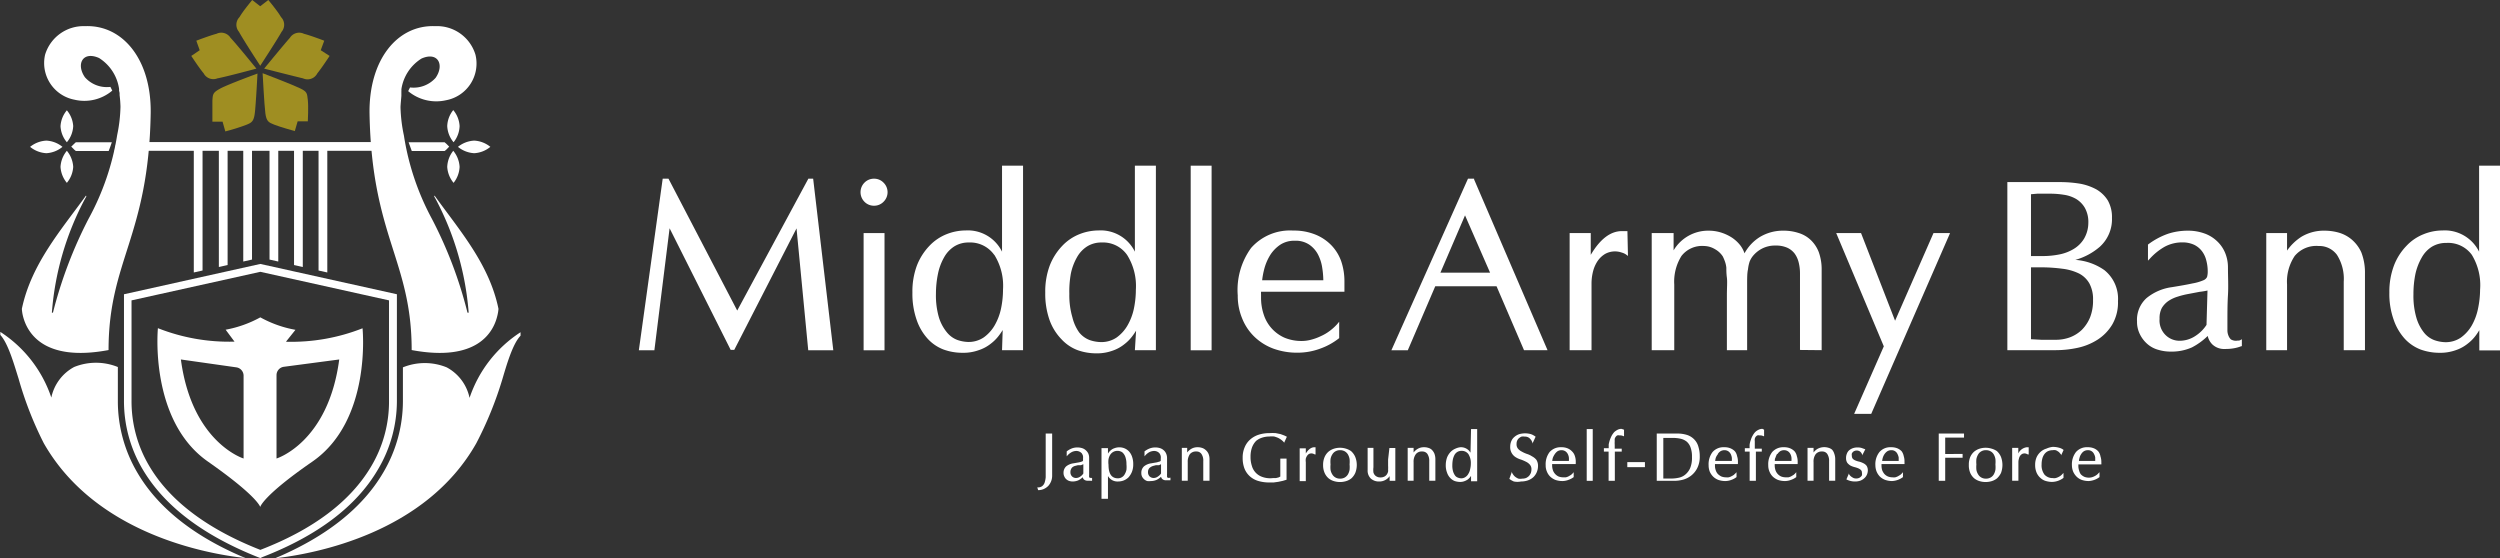 <svg xmlns="http://www.w3.org/2000/svg" viewBox="0 0 228.46 51.02"><rect x="0" y="0" width="228.46" height="51.02" fill="#333333" stroke="none"/><title>logo_w</title><g id="レイヤー_2" data-name="レイヤー 2"><g id="レイヤー_1-2" data-name="レイヤー 1"><polygon points="73.87 16.33 67.37 28.38 61.09 16.33 60.56 16.33 58.38 32.01 59.8 32.01 61.19 20.86 66.77 31.97 67.1 31.97 72.79 20.87 73.86 32.01 76.15 32.01 74.31 16.33 73.87 16.33" fill="#fff"/><path d="M79.87,16.33a1.2,1.2,0,0,0-.87.36,1.24,1.24,0,0,0,0,1.75,1.2,1.2,0,0,0,.87.36,1.19,1.19,0,0,0,.87-.36,1.22,1.22,0,0,0,0-1.75A1.19,1.19,0,0,0,79.87,16.33Z" fill="#fff"/><rect x="108.81" y="15.14" width="1.91" height="16.87" fill="#fff"/><rect x="78.92" y="21.3" width="1.91" height="10.71" fill="#fff"/><path d="M91.57,23a3.48,3.48,0,0,0-3.34-1.94,4.75,4.75,0,0,0-1.75.35,4.4,4.4,0,0,0-1.56,1.07,5.48,5.48,0,0,0-1.12,1.76,6.78,6.78,0,0,0-.42,2.5,7.21,7.21,0,0,0,.39,2.5,4.89,4.89,0,0,0,1,1.71,3.78,3.78,0,0,0,1.48,1,5.07,5.07,0,0,0,1.68.29A4.16,4.16,0,0,0,89.44,32a3.51,3.51,0,0,0,1.1-.59,3.78,3.78,0,0,0,.77-.78,5.62,5.62,0,0,0,.32-.47L91.57,32h1.92V15.14H91.57Zm-.71.28a5.33,5.33,0,0,1,.8,3.17,8.57,8.57,0,0,1-.18,1.74,5.21,5.21,0,0,1-.59,1.55,3.51,3.51,0,0,1-1,1.1,2.47,2.47,0,0,1-1.42.41,3.28,3.28,0,0,1-1-.19,2.27,2.27,0,0,1-.94-.69A4,4,0,0,1,85.8,29a7.18,7.18,0,0,1-.27-2.15A9.13,9.13,0,0,1,85.72,25a5.07,5.07,0,0,1,.56-1.49,2.77,2.77,0,0,1,.94-1,2.45,2.45,0,0,1,1.32-.35A2.68,2.68,0,0,1,90.86,23.3Z" fill="#fff"/><path d="M105.63,32V15.14h-1.92V23a3.48,3.48,0,0,0-3.34-1.94,4.75,4.75,0,0,0-1.75.35,4.4,4.4,0,0,0-1.56,1.07,5.48,5.48,0,0,0-1.12,1.76,6.78,6.78,0,0,0-.42,2.5,7.21,7.21,0,0,0,.39,2.5A4.89,4.89,0,0,0,97,31a3.85,3.85,0,0,0,1.48,1,5.07,5.07,0,0,0,1.68.29,4.16,4.16,0,0,0,1.47-.23,3.51,3.51,0,0,0,1.1-.59,3.78,3.78,0,0,0,.77-.78,5.62,5.62,0,0,0,.32-.47L103.71,32Zm-1.83-5.54a8.57,8.57,0,0,1-.18,1.74,5.21,5.21,0,0,1-.59,1.55,3.51,3.51,0,0,1-1,1.1,2.47,2.47,0,0,1-1.42.41,3.28,3.28,0,0,1-1.05-.19,2.27,2.27,0,0,1-.94-.69A4,4,0,0,1,98,29a7.14,7.14,0,0,1-.28-2.15A9.13,9.13,0,0,1,97.86,25a5.07,5.07,0,0,1,.56-1.49,2.77,2.77,0,0,1,.94-1,2.45,2.45,0,0,1,1.32-.35A2.68,2.68,0,0,1,103,23.3,5.33,5.33,0,0,1,103.8,26.47Z" fill="#fff"/><path d="M226.55,15.14V23a3.5,3.5,0,0,0-3.34-1.94,4.67,4.67,0,0,0-1.75.35,4.32,4.32,0,0,0-1.56,1.07,5.31,5.31,0,0,0-1.12,1.76,6.78,6.78,0,0,0-.43,2.5,7,7,0,0,0,.4,2.5,5,5,0,0,0,1,1.71,3.85,3.85,0,0,0,1.48,1,5.12,5.12,0,0,0,1.68.29,4.22,4.22,0,0,0,1.48-.23,3.51,3.51,0,0,0,1.1-.59,3.78,3.78,0,0,0,.77-.78,5.41,5.41,0,0,0,.31-.47l0,1.85h1.91V15.14Zm.09,11.33a8.58,8.58,0,0,1-.19,1.74,5.19,5.19,0,0,1-.58,1.55,3.54,3.54,0,0,1-1,1.1,2.45,2.45,0,0,1-1.42.41,3.23,3.23,0,0,1-1-.19,2.21,2.21,0,0,1-.94-.69,4,4,0,0,1-.69-1.35,7.18,7.18,0,0,1-.27-2.15,9.14,9.14,0,0,1,.18-1.85,5.25,5.25,0,0,1,.57-1.49,2.74,2.74,0,0,1,.93-1,2.49,2.49,0,0,1,1.33-.35,2.68,2.68,0,0,1,2.32,1.08A5.31,5.31,0,0,1,226.64,26.47Z" fill="#fff"/><path d="M122.38,30.9l0-1.5-.19.23a4.82,4.82,0,0,1-.66.6,4.12,4.12,0,0,1-.81.48,4.76,4.76,0,0,1-.89.33,3.31,3.31,0,0,1-.87.12,4,4,0,0,1-1.6-.31,3.49,3.49,0,0,1-1.15-.84,3.45,3.45,0,0,1-.72-1.25,4.8,4.8,0,0,1-.25-1.58v-.29a1.55,1.55,0,0,1,0-.23h7.62v-.09c0-.15,0-.3,0-.44s0-.28,0-.43a5.72,5.72,0,0,0-.28-1.78,4.06,4.06,0,0,0-.88-1.47,4.24,4.24,0,0,0-1.46-1,5.19,5.19,0,0,0-2.06-.38,4.73,4.73,0,0,0-3.85,1.59A6.53,6.53,0,0,0,113.11,27a5.33,5.33,0,0,0,.4,2.09,4.78,4.78,0,0,0,1.13,1.69,5,5,0,0,0,1.73,1.08,6.31,6.31,0,0,0,2.22.37,5.94,5.94,0,0,0,2.08-.38,6,6,0,0,0,1.67-.92Zm-1.93-7.63a3.82,3.82,0,0,1,.38,1.2,7.76,7.76,0,0,1,.1,1.14h-5.59a7.24,7.24,0,0,1,.22-1.13,4.74,4.74,0,0,1,.54-1.21,3.25,3.25,0,0,1,.9-.91,2.33,2.33,0,0,1,1.32-.36,2.23,2.23,0,0,1,1.33.36A2.5,2.5,0,0,1,120.45,23.27Z" fill="#fff"/><path d="M143.66,41.25a1.2,1.2,0,0,0-.41-.28,1.42,1.42,0,0,0-.57-.1,1.34,1.34,0,0,0-1.07.44,1.83,1.83,0,0,0-.36,1.2,1.4,1.4,0,0,0,.11.58,1.33,1.33,0,0,0,.31.47,1.5,1.5,0,0,0,.48.3,2,2,0,0,0,.62.1,1.6,1.6,0,0,0,.57-.11,1.73,1.73,0,0,0,.47-.25h0v-.45l-.07.08a1,1,0,0,1-.18.17l-.22.13a1.06,1.06,0,0,1-.25.09l-.23,0a1.19,1.19,0,0,1-.44-.08,1,1,0,0,1-.51-.57,1.55,1.55,0,0,1-.07-.43v-.13H144v0a.49.49,0,0,1,0-.12v-.12a1.57,1.57,0,0,0-.08-.49A1,1,0,0,0,143.66,41.25Zm-1.57.24a1,1,0,0,1,.24-.25.69.69,0,0,1,.36-.1.64.64,0,0,1,.36.1.67.67,0,0,1,.22.25.92.92,0,0,1,.1.32,1.71,1.71,0,0,1,0,.31h-1.52a1.59,1.59,0,0,1,.06-.3A1.66,1.66,0,0,1,142.09,41.49Z" fill="#fff"/><path d="M158.55,41.25a1.2,1.2,0,0,0-.41-.28,1.42,1.42,0,0,0-.57-.1,1.32,1.32,0,0,0-1.07.44,1.83,1.83,0,0,0-.36,1.2,1.61,1.61,0,0,0,.1.58,1.51,1.51,0,0,0,.32.47,1.39,1.39,0,0,0,.48.3,2,2,0,0,0,.61.1,1.62,1.62,0,0,0,.58-.11,1.67,1.67,0,0,0,.46-.25h0v-.45l-.07.08-.18.17a1.71,1.71,0,0,1-.23.13.85.85,0,0,1-.24.09,1,1,0,0,1-.24,0,1.14,1.14,0,0,1-.43-.08,1.24,1.24,0,0,1-.32-.23.94.94,0,0,1-.19-.34,1.21,1.21,0,0,1-.07-.43v-.13h2.1v0a.49.49,0,0,1,0-.12v-.12a1.53,1.53,0,0,0-.08-.49A1,1,0,0,0,158.55,41.25Zm-1.57.24a.82.82,0,0,1,.24-.25.69.69,0,0,1,.36-.1.64.64,0,0,1,.36.1.76.76,0,0,1,.22.25,1.19,1.19,0,0,1,.1.32,1.71,1.71,0,0,1,0,.31h-1.52a1.59,1.59,0,0,1,.06-.3A1.24,1.24,0,0,1,157,41.49Z" fill="#fff"/><path d="M164,41.25a1.2,1.2,0,0,0-.41-.28,1.42,1.42,0,0,0-.57-.1,1.34,1.34,0,0,0-1.07.44,1.83,1.83,0,0,0-.36,1.2,1.4,1.4,0,0,0,.11.58,1.33,1.33,0,0,0,.31.47,1.5,1.5,0,0,0,.48.3,2,2,0,0,0,.62.1,1.6,1.6,0,0,0,.57-.11,1.73,1.73,0,0,0,.47-.25h0v-.45l-.07.08a1,1,0,0,1-.18.17l-.22.13a1.06,1.06,0,0,1-.25.09l-.23,0a1.19,1.19,0,0,1-.44-.08,1,1,0,0,1-.31-.23,1,1,0,0,1-.2-.34,1.49,1.49,0,0,1-.07-.43v-.13h2.1v0a.49.49,0,0,1,0-.12v-.12a1.53,1.53,0,0,0-.08-.49A1,1,0,0,0,164,41.25Zm-1.57.24a1,1,0,0,1,.24-.25.69.69,0,0,1,.36-.1.64.64,0,0,1,.36.1.67.67,0,0,1,.22.25.92.92,0,0,1,.1.32,1.71,1.71,0,0,1,0,.31h-1.52c0-.1,0-.2.06-.3A1.66,1.66,0,0,1,162.39,41.49Z" fill="#fff"/><path d="M173.79,41.25a1.15,1.15,0,0,0-.4-.28,1.47,1.47,0,0,0-.58-.1,1.31,1.31,0,0,0-1.06.44,1.78,1.78,0,0,0-.37,1.2,1.58,1.58,0,0,0,.11.58,1.48,1.48,0,0,0,.31.47,1.44,1.44,0,0,0,.49.3,2,2,0,0,0,.61.1,1.8,1.8,0,0,0,1-.36h0v-.45l-.07.08a1,1,0,0,1-.18.17l-.22.13a1.17,1.17,0,0,1-.24.09,1,1,0,0,1-.24,0,1.14,1.14,0,0,1-.43-.08,1,1,0,0,1-.32-.23,1.27,1.27,0,0,1-.2-.34,1.54,1.54,0,0,1-.06-.43v-.13h2.1v0a.49.49,0,0,0,0-.12v-.12a1.53,1.53,0,0,0-.07-.49A1.13,1.13,0,0,0,173.79,41.25Zm-1.57.24a1,1,0,0,1,.25-.25.69.69,0,0,1,.36-.1.59.59,0,0,1,.57.35,1.21,1.21,0,0,1,.11.32c0,.11,0,.21,0,.31H172a1.59,1.59,0,0,1,.06-.3A1.22,1.22,0,0,1,172.22,41.49Z" fill="#fff"/><path d="M191.75,41.25h0a1.07,1.07,0,0,0-.4-.28,1.42,1.42,0,0,0-.57-.1,1.32,1.32,0,0,0-1.07.44,1.83,1.83,0,0,0-.37,1.2,1.58,1.58,0,0,0,.11.58,1.51,1.51,0,0,0,.32.47,1.31,1.31,0,0,0,.48.3,2,2,0,0,0,.61.1,1.8,1.8,0,0,0,1-.36h0v-.45l-.08.08a1,1,0,0,1-.18.17,1.16,1.16,0,0,1-.22.13,1.07,1.07,0,0,1-.48.12,1.14,1.14,0,0,1-.43-.08,1.09,1.09,0,0,1-.32-.23A1,1,0,0,1,190,43a1.21,1.21,0,0,1-.07-.43v-.13h2.1v0a.49.49,0,0,0,0-.12s0-.08,0-.12a1.57,1.57,0,0,0-.08-.49A1,1,0,0,0,191.75,41.25Zm-1.77.87a1.59,1.59,0,0,1,.06-.3,1,1,0,0,1,.15-.33.82.82,0,0,1,.24-.25.69.69,0,0,1,.36-.1.59.59,0,0,1,.57.35.94.94,0,0,1,.11.32c0,.11,0,.21,0,.31Z" fill="#fff"/><path d="M141.42,32,134.71,16.4l0-.07h-.56l-7,15.68h1.5l2.51-5.85h5.6L139.27,32Zm-5.25-7.08h-4.54l2.25-5.24Z" fill="#fff"/><path d="M148.72,21.12l-.09,0-.41,0c-1.05,0-2,.73-2.85,2.17,0-.56,0-1.59,0-1.84V21.3h-1.93V32h2V25.94a4.49,4.49,0,0,1,.15-1.18,3,3,0,0,1,.43-.94,2.21,2.21,0,0,1,.67-.62,1.87,1.87,0,0,1,1.51-.12,1.31,1.31,0,0,1,.41.19l.16.12Z" fill="#fff"/><path d="M166.47,32V24.68a4.64,4.64,0,0,0-.26-1.63,3,3,0,0,0-.74-1.12,2.79,2.79,0,0,0-1.11-.64,4.34,4.34,0,0,0-1.38-.21,4.08,4.08,0,0,0-2.16.58,4,4,0,0,0-1.4,1.49,2.54,2.54,0,0,0-.37-.71,3.3,3.3,0,0,0-.77-.72,4.1,4.1,0,0,0-1-.47,3.83,3.83,0,0,0-1.11-.17,3.67,3.67,0,0,0-3.23,1.8V21.3h-2V32H153V29.93c0-.38,0-.74,0-1.1s0-.67,0-1V26a4.43,4.43,0,0,1,.66-2.61,2.39,2.39,0,0,1,2.06-.91,2,2,0,0,1,1,.29,2,2,0,0,1,.72.67,4.5,4.5,0,0,1,.2.48,2.44,2.44,0,0,1,.12.54c0,.22,0,.53.05.91s0,.93,0,1.63v5h1.85V28.46c0-1.07,0-1.87,0-2.46s0-1.06.08-1.39a3.41,3.41,0,0,1,.15-.71,2.14,2.14,0,0,1,.26-.46,2.64,2.64,0,0,1,.83-.7,2.59,2.59,0,0,1,1.29-.3,2.5,2.5,0,0,1,1.06.2,1.8,1.8,0,0,1,.67.53,2.32,2.32,0,0,1,.37.81,4.05,4.05,0,0,1,.12,1v7Z" fill="#fff"/><polygon points="178.2 21.3 176.69 21.3 173.18 29.31 170.07 21.3 167.8 21.3 172.15 31.65 169.44 37.82 171 37.82 178.14 21.45 178.2 21.3" fill="#fff"/><path d="M192.3,24.68a5.25,5.25,0,0,0-2.65-.93,5.79,5.79,0,0,0,2.24-1.2A3.39,3.39,0,0,0,193,19.91a3.07,3.07,0,0,0-.39-1.61,3,3,0,0,0-1.05-1,5,5,0,0,0-1.52-.52,11.43,11.43,0,0,0-1.8-.14h-4.8V32h4.4a9.59,9.59,0,0,0,2-.21,5.55,5.55,0,0,0,1.83-.74,4.23,4.23,0,0,0,1.36-1.4,4,4,0,0,0,.52-2.13A3.35,3.35,0,0,0,192.3,24.68Zm-1.85-2.87a2.76,2.76,0,0,1-.93.93,4,4,0,0,1-1.32.51,7.76,7.76,0,0,1-1.52.15H185.6V17.75l.57-.05.17,0q.39,0,1,0a7.77,7.77,0,0,1,1.27.1,3.11,3.11,0,0,1,1.11.38,2.3,2.3,0,0,1,.8.81,2.65,2.65,0,0,1,.32,1.39A2.89,2.89,0,0,1,190.45,21.81Zm-2.66,9.24c-.4,0-.79,0-1.17,0h-.08L185.6,31V24.43h.88a14.88,14.88,0,0,1,2,.13A4.73,4.73,0,0,1,190,25a2.29,2.29,0,0,1,.94.91,3,3,0,0,1,.33,1.5A4.14,4.14,0,0,1,191,29a3.53,3.53,0,0,1-.75,1.14,3.21,3.21,0,0,1-1.1.69A3.72,3.72,0,0,1,187.79,31.05Z" fill="#fff"/><path d="M204.51,31.12a.89.89,0,0,1-.65-.11,1,1,0,0,1-.22-.35,1.26,1.26,0,0,1-.09-.49c0-.2,0-.39,0-.56,0-.94,0-1.83.05-2.64s0-1.67,0-2.51a3.47,3.47,0,0,0-.27-1.38,3.07,3.07,0,0,0-.76-1.07,3.2,3.2,0,0,0-1.16-.69,4.44,4.44,0,0,0-1.49-.24,5.83,5.83,0,0,0-1.76.27,6.68,6.68,0,0,0-1.87,1l0,0v1.47l.19-.2a5.48,5.48,0,0,1,1.35-1.08,3.38,3.38,0,0,1,1.6-.39,2.53,2.53,0,0,1,1.08.22,2,2,0,0,1,.71.58,2.31,2.31,0,0,1,.4.85,3.88,3.88,0,0,1,.13,1,1.78,1.78,0,0,1-.06.51.62.62,0,0,1-.33.3,4.42,4.42,0,0,1-1,.29c-.45.1-1.07.21-1.87.34a4.63,4.63,0,0,0-2.33,1,2.67,2.67,0,0,0-.87,2.13,2.52,2.52,0,0,0,.27,1.19,2.81,2.81,0,0,0,.68.88,2.53,2.53,0,0,0,1,.53,3.89,3.89,0,0,0,1.12.16,4.53,4.53,0,0,0,1.94-.38,6,6,0,0,0,1.45-1.05,1.55,1.55,0,0,0,.44.79,1.57,1.57,0,0,0,1.16.4,4.28,4.28,0,0,0,.83-.07,3.46,3.46,0,0,0,.63-.18l.06,0V31l-.16.09A.33.33,0,0,1,204.51,31.12Zm-2.78-4.57-.09,3.14a3.42,3.42,0,0,1-1,1,2.61,2.61,0,0,1-1.48.45,1.81,1.81,0,0,1-1.25-.51,1.87,1.87,0,0,1-.56-1.49,2,2,0,0,1,.21-1,2.09,2.09,0,0,1,.59-.63,3.17,3.17,0,0,1,.85-.4,7.69,7.69,0,0,1,1-.25l1-.19A6.89,6.89,0,0,0,201.73,26.55Z" fill="#fff"/><path d="M214.91,21.89a3.21,3.21,0,0,0-1.18-.63,4.76,4.76,0,0,0-1.28-.18,4,4,0,0,0-2.11.54A4.7,4.7,0,0,0,209,22.9V21.3H207.1V32H209V26a4.22,4.22,0,0,1,.7-2.61,2.57,2.57,0,0,1,2.18-.91,2,2,0,0,1,1.68.81,4.08,4.08,0,0,1,.62,2.45V32h1.94V25a5.11,5.11,0,0,0-.33-1.93A3.35,3.35,0,0,0,214.91,21.89Z" fill="#fff"/><rect x="145" y="39.21" width="0.55" height="4.73" fill="#fff"/><path d="M120.12,40.87c-.29,0-.55.19-.79.57,0-.16,0-.41,0-.47v0h-.56v3h.56V42.23a1.12,1.12,0,0,1,0-.32.89.89,0,0,1,.12-.26.58.58,0,0,1,.18-.17.51.51,0,0,1,.42,0l.11.05.06,0v-.66h-.15Z" fill="#fff"/><path d="M185.22,40.87a1,1,0,0,0-.78.57v-.51h-.56v3h.57V42.23a1.13,1.13,0,0,1,.05-.32.68.68,0,0,1,.11-.26.61.61,0,0,1,.19-.17.49.49,0,0,1,.41,0l.11.05.07,0v-.66h-.16Z" fill="#fff"/><path d="M96.18,39.62h-.62l0,3.33c0,.24,0,.46,0,.66a2.21,2.21,0,0,1-.1.5.7.7,0,0,1-.23.32.61.61,0,0,1-.38.11h-.06l.08.25h0a1.22,1.22,0,0,0,.51-.1,1.37,1.37,0,0,0,.42-.29,1.45,1.45,0,0,0,.26-.43,1.42,1.42,0,0,0,.09-.52V39.62Z" fill="#fff"/><path d="M103.16,41.24a1.19,1.19,0,0,0-.42-.28,1.27,1.27,0,0,0-.9,0,.92.92,0,0,0-.31.17,1.19,1.19,0,0,0-.22.23l-.06.09v-.5h-.59v4.63h.59V43.5a1,1,0,0,0,.94.5,1.41,1.41,0,0,0,.49-.09,1.34,1.34,0,0,0,.45-.29,1.77,1.77,0,0,0,.31-.5,1.86,1.86,0,0,0,.12-.7,2,2,0,0,0-.11-.69A1.39,1.39,0,0,0,103.16,41.24Zm-.22,1.18a2.76,2.76,0,0,1,0,.51,1.4,1.4,0,0,1-.16.41.68.68,0,0,1-.26.27.69.69,0,0,1-.36.1c-.58,0-.86-.41-.86-1.24a2,2,0,0,1,0-.5,1.19,1.19,0,0,1,.15-.4.81.81,0,0,1,.28-.27.82.82,0,0,1,.4-.1.79.79,0,0,1,.29.06.56.56,0,0,1,.25.19,1,1,0,0,1,.19.37A1.93,1.93,0,0,1,102.94,42.42Z" fill="#fff"/><path d="M115.32,40a2.17,2.17,0,0,1,.69-.11,1.88,1.88,0,0,1,.43,0,2.64,2.64,0,0,1,.37.13,2.2,2.2,0,0,1,.3.19,1.63,1.63,0,0,1,.23.22l0,.05.26-.57,0,0-.25-.12-.33-.12-.44-.09a4.67,4.67,0,0,0-.57,0,3.18,3.18,0,0,0-1,.15,2.16,2.16,0,0,0-.77.44,1.91,1.91,0,0,0-.5.71,2.33,2.33,0,0,0-.18.95,2.66,2.66,0,0,0,.17,1,1.88,1.88,0,0,0,.49.7,2,2,0,0,0,.76.42,3.45,3.45,0,0,0,1,.14l.41,0,.43-.06.42-.09.33-.1h0v0c0-.08,0-.17,0-.25V41.91H117v.64c0,.38,0,.84,0,1l-.16.08-.25.06-.27,0a2.1,2.1,0,0,1-1-.12,1.48,1.48,0,0,1-.92-1,2.53,2.53,0,0,1-.12-.8,2.49,2.49,0,0,1,.13-.87,1.71,1.71,0,0,1,.38-.61h0A1.61,1.61,0,0,1,115.32,40Z" fill="#fff"/><path d="M123.46,41.22A1.62,1.62,0,0,0,123,41a1.84,1.84,0,0,0-1.09,0,1.51,1.51,0,0,0-.5.27,1.39,1.39,0,0,0-.36.49,1.79,1.79,0,0,0-.14.73,1.76,1.76,0,0,0,.14.73,1.39,1.39,0,0,0,.36.49,1.41,1.41,0,0,0,.5.26,1.9,1.9,0,0,0,1.09,0,1.41,1.41,0,0,0,.5-.26,1.5,1.5,0,0,0,.35-.49,2,2,0,0,0,0-1.46A1.5,1.5,0,0,0,123.46,41.22Zm-1-.08a.84.84,0,0,1,.44.11.83.83,0,0,1,.28.28,1.3,1.3,0,0,1,.15.42,2.63,2.63,0,0,1,0,.49,2.54,2.54,0,0,1,0,.49,1.3,1.3,0,0,1-.15.42.83.83,0,0,1-.28.28.84.84,0,0,1-.44.11.81.81,0,0,1-.43-.11.75.75,0,0,1-.28-.28,1.11,1.11,0,0,1-.16-.42,2.56,2.56,0,0,1,0-.49,2.63,2.63,0,0,1,0-.49,1.11,1.11,0,0,1,.16-.42.75.75,0,0,1,.28-.28A.81.81,0,0,1,122.41,41.14Z" fill="#fff"/><path d="M126.85,42v.57a2.63,2.63,0,0,1,0,.33.78.78,0,0,1,0,.19.7.7,0,0,1-.06.17.62.62,0,0,1-.24.27.76.76,0,0,1-.41.1.65.65,0,0,1-.29-.06.57.57,0,0,1-.21-.15.66.66,0,0,1-.13-.24,1.9,1.9,0,0,1,0-.48V40.93h-.53V42.4c0,.16,0,.35,0,.56a1,1,0,0,0,.29.77,1.09,1.09,0,0,0,.78.27,1.1,1.1,0,0,0,.57-.15,1.08,1.08,0,0,0,.37-.34v.43h.52v-3h-.54Z" fill="#fff"/><path d="M140,41.7a1.84,1.84,0,0,0-.47-.22,2.78,2.78,0,0,1-.46-.21,1.06,1.06,0,0,1-.35-.27.61.61,0,0,1-.13-.43.71.71,0,0,1,.05-.29.63.63,0,0,1,.16-.23,1,1,0,0,1,.24-.15.94.94,0,0,1,.3,0,.61.61,0,0,1,.48.19,1.1,1.1,0,0,1,.14.18l.08.18,0,.09.29-.63,0,0a1.53,1.53,0,0,0-.41-.23,1.94,1.94,0,0,0-1.1,0,1.31,1.31,0,0,0-.43.25,1,1,0,0,0-.28.38,1.26,1.26,0,0,0-.1.49,1.07,1.07,0,0,0,.53,1A1.89,1.89,0,0,0,139,42a4,4,0,0,1,.46.2,1.06,1.06,0,0,1,.35.27.61.61,0,0,1,.14.42,1,1,0,0,1-.06.34,1,1,0,0,1-.17.27,1,1,0,0,1-.26.18,1,1,0,0,1-.36.06.93.93,0,0,1-.34,0,1.17,1.17,0,0,1-.27-.15.85.85,0,0,1-.19-.19,1,1,0,0,1-.13-.22l0-.09-.24.67h0a1.77,1.77,0,0,0,.41.24A1.64,1.64,0,0,0,139,44a1.88,1.88,0,0,0,.65-.11,1.44,1.44,0,0,0,.49-.3,1.37,1.37,0,0,0,.3-.45,1.46,1.46,0,0,0,.11-.55,1,1,0,0,0-.15-.57A1.24,1.24,0,0,0,140,41.7Z" fill="#fff"/><path d="M148.18,39.19a.81.81,0,0,0-.37.09,1.64,1.64,0,0,0-.29.2,2,2,0,0,0-.23.32,3.52,3.52,0,0,0-.17.39,3.25,3.25,0,0,0-.11.42c0,.13,0,.24,0,.35h-.44v.31H147v2.67h.57v0c0-.44,0-.88,0-1.33V41.27h.63V41h-.64c0-.13,0-.24,0-.36a2.07,2.07,0,0,1,0-.32,1.5,1.5,0,0,1,0-.22.51.51,0,0,1,.09-.18.44.44,0,0,1,.14-.13.46.46,0,0,1,.21,0,.67.67,0,0,1,.36.07l.05,0,0-.59h0Z" fill="#fff"/><path d="M161.06,39.19a.81.81,0,0,0-.37.09,1.13,1.13,0,0,0-.29.2,1.54,1.54,0,0,0-.23.32,1.71,1.71,0,0,0-.17.39,2.17,2.17,0,0,0-.11.42,2.35,2.35,0,0,0,0,.35h-.44v.31h.44c0,.44,0,.87,0,1.3v1.37h.57v0c0-.44,0-.88,0-1.33V41.27H161V41h-.64c0-.13,0-.24,0-.36s0-.24,0-.32a.78.78,0,0,1,0-.22.49.49,0,0,1,.08-.18.64.64,0,0,1,.15-.13.44.44,0,0,1,.21,0,.63.63,0,0,1,.35.07l.06,0,0-.59h0Z" fill="#fff"/><rect x="148.71" y="42.23" width="1.61" height="0.46" fill="#fff"/><path d="M154.85,40.18a1.62,1.62,0,0,0-.64-.42,2.93,2.93,0,0,0-1-.14H151.4v4.32h1.64a3.12,3.12,0,0,0,.78-.11,2.08,2.08,0,0,0,.74-.38,2,2,0,0,0,.55-.69,2.28,2.28,0,0,0,.22-1.06,2.84,2.84,0,0,0-.12-.86A1.53,1.53,0,0,0,154.85,40.18ZM152,41.26c0-.24,0-.45,0-.66s0-.4,0-.58l.4,0,.51,0a3.06,3.06,0,0,1,.7.08,1.38,1.38,0,0,1,.53.26,1.26,1.26,0,0,1,.35.53,2.42,2.42,0,0,1,.13.87,2.48,2.48,0,0,1-.16,1,1.59,1.59,0,0,1-.43.59,1.33,1.33,0,0,1-.59.3,3.07,3.07,0,0,1-.67.08l-.45,0-.32,0c0-.41,0-.84,0-1.27Z" fill="#fff"/><path d="M170.28,42.33a1.92,1.92,0,0,0-.36-.14,1.69,1.69,0,0,1-.34-.1.76.76,0,0,1-.26-.16.41.41,0,0,1-.09-.28.46.46,0,0,1,0-.21.58.58,0,0,1,.11-.15.53.53,0,0,1,.33-.12.52.52,0,0,1,.33.11.66.66,0,0,1,.17.25l0,.09.29-.56,0,0-.3-.11a1.16,1.16,0,0,0-.4-.06,1.25,1.25,0,0,0-.45.07,1.13,1.13,0,0,0-.34.2.79.79,0,0,0-.2.31,1,1,0,0,0-.07.39.78.78,0,0,0,.11.43,1.12,1.12,0,0,0,.28.25,1.92,1.92,0,0,0,.36.14,2.42,2.42,0,0,1,.35.11,1,1,0,0,1,.26.16.36.36,0,0,1,.09.26.56.56,0,0,1,0,.23.47.47,0,0,1-.13.15.42.42,0,0,1-.17.1.69.69,0,0,1-.45,0,1.18,1.18,0,0,1-.19-.11.64.64,0,0,1-.15-.13.51.51,0,0,1-.09-.13l0-.07-.24.56,0,0a1.75,1.75,0,0,0,.33.13,1.61,1.61,0,0,0,.48.06,1.42,1.42,0,0,0,.48-.08,1.11,1.11,0,0,0,.36-.23.9.9,0,0,0,.23-.32,1,1,0,0,0,.08-.37.78.78,0,0,0-.11-.43A.85.85,0,0,0,170.28,42.33Z" fill="#fff"/><polygon points="177.17 43.94 177.76 43.94 177.76 41.83 179.35 41.83 179.35 41.48 177.76 41.49 177.76 39.99 179.48 39.99 179.48 39.62 177.17 39.62 177.17 43.94" fill="#fff"/><path d="M182.48,41.22A1.62,1.62,0,0,0,182,41a1.84,1.84,0,0,0-1.09,0,1.51,1.51,0,0,0-.5.27,1.39,1.39,0,0,0-.36.49,1.8,1.8,0,0,0-.13.73,1.77,1.77,0,0,0,.13.73,1.39,1.39,0,0,0,.36.49,1.41,1.41,0,0,0,.5.26,1.9,1.9,0,0,0,1.09,0,1.41,1.41,0,0,0,.5-.26,1.68,1.68,0,0,0,.36-.49,2.11,2.11,0,0,0,0-1.46A1.52,1.52,0,0,0,182.48,41.22Zm-1-.08a.84.84,0,0,1,.44.11.75.75,0,0,1,.28.28,1.3,1.3,0,0,1,.15.42,2.63,2.63,0,0,1,0,.49,2.54,2.54,0,0,1,0,.49,1.3,1.3,0,0,1-.15.42.75.75,0,0,1-.28.28.84.84,0,0,1-.44.11.81.81,0,0,1-.43-.11.75.75,0,0,1-.28-.28,1.11,1.11,0,0,1-.16-.42,2.56,2.56,0,0,1,0-.49,2.63,2.63,0,0,1,0-.49,1.31,1.31,0,0,1,.16-.42.75.75,0,0,1,.28-.28A.81.81,0,0,1,181.43,41.14Z" fill="#fff"/><path d="M186.82,41.51a.89.89,0,0,1,.31-.27,1.08,1.08,0,0,1,.46-.1.75.75,0,0,1,.26,0,.7.7,0,0,1,.21.11.5.5,0,0,1,.17.15.79.79,0,0,1,.12.15l0,.07.23-.5,0,0a1,1,0,0,0-.4-.2,2,2,0,0,0-.62-.08A2,2,0,0,0,187,41a1.34,1.34,0,0,0-.51.28,1.51,1.51,0,0,0-.37.49,1.73,1.73,0,0,0-.14.71,1.76,1.76,0,0,0,.14.73,1.35,1.35,0,0,0,.36.48,1.18,1.18,0,0,0,.49.27,2.09,2.09,0,0,0,.55.08,1.78,1.78,0,0,0,1.05-.37h0v-.45l-.08.08a1.13,1.13,0,0,1-.4.3,1.06,1.06,0,0,1-.25.09.67.67,0,0,1-.24,0,1,1,0,0,1-.76-.31,1.41,1.41,0,0,1-.27-.94,2,2,0,0,1,.06-.51A1.19,1.19,0,0,1,186.82,41.51Z" fill="#fff"/><path d="M134.38,41.37a1,1,0,0,0-.92-.5A1.41,1.41,0,0,0,133,41a1.32,1.32,0,0,0-.44.3,1.59,1.59,0,0,0-.32.5,2.09,2.09,0,0,0-.12.7,1.83,1.83,0,0,0,.12.7,1.26,1.26,0,0,0,.29.48,1.11,1.11,0,0,0,.41.28,1.61,1.61,0,0,0,.48.08,1.07,1.07,0,0,0,.41-.07,1.29,1.29,0,0,0,.31-.16,1.52,1.52,0,0,0,.22-.22.86.86,0,0,1,.07-.1l0,.49h.56V39.21h-.56Zm-.19.13a1.52,1.52,0,0,1,.22.88,2,2,0,0,1-.06.48,1.16,1.16,0,0,1-.16.43.79.79,0,0,1-.27.3.65.65,0,0,1-.39.12.75.75,0,0,1-.29-.06.56.56,0,0,1-.26-.18,1.35,1.35,0,0,1-.19-.38,1.94,1.94,0,0,1-.07-.59,2.87,2.87,0,0,1,.05-.52,1.66,1.66,0,0,1,.15-.41.75.75,0,0,1,.26-.27.73.73,0,0,1,.37-.1A.75.75,0,0,1,134.19,41.5Z" fill="#fff"/><path d="M130.83,41.09h0a.8.8,0,0,0-.33-.17,1.12,1.12,0,0,0-.36-.05,1.1,1.1,0,0,0-.59.15,1.28,1.28,0,0,0-.37.33v-.42h-.54v3h.54v-1.7a1.14,1.14,0,0,1,.2-.72.68.68,0,0,1,.6-.25.55.55,0,0,1,.46.22,1.14,1.14,0,0,1,.17.67v1.78h.56V42a1.47,1.47,0,0,0-.09-.55A1.11,1.11,0,0,0,130.83,41.09Z" fill="#fff"/><path d="M167.42,41.09a.87.87,0,0,0-.33-.17,1.29,1.29,0,0,0-1,.1,1.24,1.24,0,0,0-.36.33v-.42h-.55v3h.55v-1.7a1.14,1.14,0,0,1,.19-.72.7.7,0,0,1,.6-.25.53.53,0,0,1,.46.22,1.14,1.14,0,0,1,.17.67v1.78h.56V42a1.47,1.47,0,0,0-.09-.55A1,1,0,0,0,167.42,41.09Z" fill="#fff"/><path d="M110.14,41.09h0a.87.87,0,0,0-.33-.17,1.12,1.12,0,0,0-.36-.05,1.1,1.1,0,0,0-.59.15,1.28,1.28,0,0,0-.37.33v-.42H108v3h.54v-1.7a1.21,1.21,0,0,1,.19-.72.7.7,0,0,1,.6-.25.53.53,0,0,1,.46.22,1.07,1.07,0,0,1,.17.67v1.78h.57V42a1.29,1.29,0,0,0-.1-.55A1,1,0,0,0,110.14,41.09Z" fill="#fff"/><path d="M106.88,43.67c-.07,0-.14,0-.17,0l-.06-.1a.44.44,0,0,1,0-.13.86.86,0,0,1,0-.16c0-.26,0-.5,0-.73s0-.47,0-.7a1,1,0,0,0-.08-.39.81.81,0,0,0-.21-.3.91.91,0,0,0-.33-.2,1.49,1.49,0,0,0-.91,0,1.88,1.88,0,0,0-.53.29h0v.45l.07-.08a1.39,1.39,0,0,1,.37-.3,1,1,0,0,1,.44-.11.66.66,0,0,1,.3.07.58.58,0,0,1,.19.15.66.66,0,0,1,.11.24.86.86,0,0,1,0,.28.46.46,0,0,1,0,.14s0,.05-.08.08l-.27.08-.52.09a1.34,1.34,0,0,0-.66.28.79.79,0,0,0-.24.61.7.7,0,0,0,.07.33.82.82,0,0,0,.2.25.72.72,0,0,0,.27.15,1.13,1.13,0,0,0,.32,0,1.27,1.27,0,0,0,.54-.11,1.62,1.62,0,0,0,.4-.28.45.45,0,0,0,.12.21.49.49,0,0,0,.33.11l.23,0,.18,0h0v-.24l-.06,0Zm-.78-1.25,0,.85a1,1,0,0,1-.29.28.66.66,0,0,1-.4.13.54.54,0,0,1-.35-.14.53.53,0,0,1-.15-.41.5.5,0,0,1,.06-.26.44.44,0,0,1,.16-.17.9.9,0,0,1,.24-.12l.27-.07.28,0Z" fill="#fff"/><path d="M99.76,43.67c-.08,0-.14,0-.17,0a.21.21,0,0,1-.06-.1.25.25,0,0,1,0-.13v-.16c0-.25,0-.5,0-.73s0-.47,0-.7a1,1,0,0,0-.07-.39,1,1,0,0,0-.22-.3.91.91,0,0,0-.33-.2,1.49,1.49,0,0,0-.91,0,1.84,1.84,0,0,0-.52.29h0v.45l.07-.08a1.44,1.44,0,0,1,.38-.3.93.93,0,0,1,.44-.11.65.65,0,0,1,.29.07.62.62,0,0,1,.2.15.88.88,0,0,1,.11.24,1.27,1.27,0,0,1,0,.28.53.53,0,0,1,0,.14s0,.05-.09.08a1.52,1.52,0,0,1-.27.08l-.52.09a1.34,1.34,0,0,0-.66.28.79.79,0,0,0-.24.61.7.7,0,0,0,.08.33.67.67,0,0,0,.19.25.69.69,0,0,0,.28.15A1.06,1.06,0,0,0,98,44a1.31,1.31,0,0,0,.55-.11,1.58,1.58,0,0,0,.39-.28.45.45,0,0,0,.12.21.49.49,0,0,0,.33.11l.24,0a.58.58,0,0,0,.17,0h0v-.24l-.06,0ZM99,42.42l0,.85a.93.93,0,0,1-.28.28.67.67,0,0,1-.41.13.51.51,0,0,1-.34-.14.53.53,0,0,1-.15-.41.5.5,0,0,1,.06-.26A.44.44,0,0,1,98,42.7a.71.71,0,0,1,.23-.12l.28-.07.28,0Z" fill="#fff"/><path d="M40.87,11.52A2.47,2.47,0,0,0,41.45,13,2.47,2.47,0,0,0,42,11.52a2.47,2.47,0,0,0-.58-1.46A2.47,2.47,0,0,0,40.87,11.52Z" fill="#fff"/><path d="M40.87,15.25a2.51,2.51,0,0,0,.58,1.46A2.51,2.51,0,0,0,42,15.25a2.51,2.51,0,0,0-.58-1.47A2.51,2.51,0,0,0,40.87,15.25Z" fill="#fff"/><path d="M43.33,14a2.52,2.52,0,0,0,1.48-.58,2.54,2.54,0,0,0-1.48-.57,2.58,2.58,0,0,0-1.48.57A2.56,2.56,0,0,0,43.33,14Z" fill="#fff"/><path d="M40.63,13h0l.14.12.28.28h0l-.28.29-.14.11h-3l-.29-.8Z" fill="#fff"/><path d="M7.86,17.87C5.6,21,2.86,24.12,2,28.21v.05a3.53,3.53,0,0,0,.1.63c.35,1.41,1.79,4.23,7.82,3.1,0-8.19,3.66-10.37,3.85-21.6.09-4.92-2.54-8.14-6-8A3.67,3.67,0,0,0,4.12,5,3.41,3.41,0,0,0,6.8,9.11a3.94,3.94,0,0,0,3.46-.83l-.17-.34a2.67,2.67,0,0,1-2.33-.88c-.83-1.2-.2-2.42,1.29-1.76a4,4,0,0,1,1.83,2.81,1.16,1.16,0,0,1,0,.18,1.74,1.74,0,0,1,.05.22l0,.19a10.46,10.46,0,0,1,.08,1.06,13.92,13.92,0,0,1-.3,2.57A23.68,23.68,0,0,1,8.09,20a39.88,39.88,0,0,0-3.25,8.57l-.1,0a26.34,26.34,0,0,1,3-10.35l.15-.27Z" fill="#fff"/><path d="M39.71,17.87c2.25,3.14,5,6.25,5.84,10.34v.05a3.78,3.78,0,0,1-.11.63c-.34,1.41-1.78,4.23-7.82,3.1,0-8.19-3.65-10.37-3.85-21.6-.08-4.92,2.54-8.14,6-8A3.67,3.67,0,0,1,43.45,5a3.41,3.41,0,0,1-2.69,4.16,4,4,0,0,1-3.46-.83l.17-.34a2.69,2.69,0,0,0,2.34-.88c.83-1.2.2-2.42-1.29-1.76a4,4,0,0,0-1.84,2.81,1.16,1.16,0,0,1,0,.18c0,.07,0,.15,0,.22s0,.12,0,.19-.08.83-.08,1.06a14,14,0,0,0,.31,2.57A23.63,23.63,0,0,0,39.47,20a38.82,38.82,0,0,1,3.25,8.57l.11,0a26.52,26.52,0,0,0-3-10.35q-.07-.12-.15-.27Z" fill="#fff"/><path d="M25.68,1.56C25.36,1,24.52,0,24.52,0l-.74.57L23.05,0s-.84,1-1.16,1.56a1,1,0,0,0-.05,1.35c.35.66,1.94,3.1,1.94,3.1s1.59-2.44,1.95-3.1A1,1,0,0,0,25.68,1.56Z" fill="#9f8e22"/><path d="M19.87,7.16c.74-.13,3.56-.89,3.56-.89S21.59,4,21.07,3.46a1,1,0,0,0-1.29-.37c-.59.15-1.84.63-1.84.63l.31.87-.77.52s.73,1.12,1.13,1.59A1,1,0,0,0,19.87,7.16Z" fill="#9f8e22"/><path d="M19.41,9.17c0,.61,0,1.95,0,1.95l.93,0,.25.89a19.18,19.18,0,0,0,1.86-.58c.53-.21.73-.31.83-1.05s.25-3.66.25-3.66-2.72,1-3.4,1.37S19.45,8.6,19.41,9.17Z" fill="#9f8e22"/><path d="M29.31,4.59l.32-.87s-1.25-.48-1.85-.63a1,1,0,0,0-1.29.37C26,4,24.14,6.27,24.14,6.27S27,7,27.69,7.16A1,1,0,0,0,29,6.7c.39-.47,1.12-1.59,1.12-1.59Z" fill="#9f8e22"/><path d="M27.4,8.06C26.73,7.73,24,6.69,24,6.69s.15,2.91.25,3.66.3.84.83,1.05,1.86.58,1.86.58l.26-.89.93,0s.07-1.34,0-1.95S28.08,8.38,27.4,8.06Z" fill="#9f8e22"/><path d="M12.57,43.22a12.83,12.83,0,0,1-1.8-6.61V33.54a5.32,5.32,0,0,0-4,0,4.13,4.13,0,0,0-2.08,2.79,11.51,11.51,0,0,0-4.66-6v.28c.74.79,1.31,2.87,1.67,4A32.46,32.46,0,0,0,4,40.5C8.69,48.74,18.8,50.61,22.44,51,17.81,49.07,14.48,46.46,12.57,43.22Z" fill="#fff"/><path d="M47.57,30.36a11.51,11.51,0,0,0-4.66,6,4.12,4.12,0,0,0-2.09-2.79,5.31,5.31,0,0,0-4,0v3.07A12.83,12.83,0,0,1,35,43.22c-1.91,3.24-5.24,5.85-9.87,7.8,3.64-.41,13.75-2.28,18.4-10.52a33.36,33.36,0,0,0,2.37-5.82c.35-1.17.93-3.25,1.67-4Z" fill="#fff"/><path d="M37.09,13.78l-.18-.8H10.65c-.05.26-.11.53-.17.8h7.23V24.9l.8-.18V13.78H20V24.4l.8-.18V13.78h1.43V23.9l.8-.18V13.78h1.6v9.94l.8.18V13.78h1.44V24.22l.8.18V13.78h1.44V24.72l.8.18V13.78Z" fill="#fff"/><path d="M33.13,30a17.74,17.74,0,0,1-7,1.23L27,30.14A10.36,10.36,0,0,1,23.79,29a10.48,10.48,0,0,1-3.17,1.13l.81,1.09a17.74,17.74,0,0,1-7-1.23S13.61,38.41,19,42.18c4.56,3.19,4.78,4.15,4.78,4.15s.21-1,4.77-4.15C34,38.41,33.13,30,33.13,30Zm-16.6,2.85,5.07.72a.77.77,0,0,1,.66.76l0,7.57S17.54,40.45,16.53,32.85Zm8.74,9,0-7.57a.77.77,0,0,1,.66-.76L31,32.85C30,40.45,25.27,41.9,25.27,41.9Z" fill="#fff"/><path d="M6.69,11.52A2.47,2.47,0,0,1,6.11,13a2.47,2.47,0,0,1-.58-1.46,2.47,2.47,0,0,1,.58-1.46A2.47,2.47,0,0,1,6.69,11.52Z" fill="#fff"/><path d="M6.69,15.25a2.51,2.51,0,0,1-.58,1.46,2.51,2.51,0,0,1-.58-1.46,2.51,2.51,0,0,1,.58-1.47A2.51,2.51,0,0,1,6.69,15.25Z" fill="#fff"/><path d="M4.23,14a2.56,2.56,0,0,1-1.48-.58,2.58,2.58,0,0,1,1.48-.57,2.54,2.54,0,0,1,1.48.57A2.52,2.52,0,0,1,4.23,14Z" fill="#fff"/><path d="M6.93,13h0l-.13.12-.29.28h0l.29.29.13.11h3c.1-.25.2-.52.29-.8Z" fill="#fff"/><path d="M23.79,24.12,11.33,26.89v9.72a12.24,12.24,0,0,0,1.73,6.32c2,3.35,5.52,6,10.55,8l.18.07L24,50.9c5-1.94,8.57-4.62,10.54-8a12.24,12.24,0,0,0,1.73-6.32V26.89Zm11.76,12.5a11.57,11.57,0,0,1-1.63,6c-1.89,3.2-5.3,5.77-10.13,7.63C19,48.37,15.54,45.8,13.65,42.6a11.57,11.57,0,0,1-1.63-6V27.45l11.77-2.61,11.76,2.61Z" fill="#fff"/></g></g></svg>